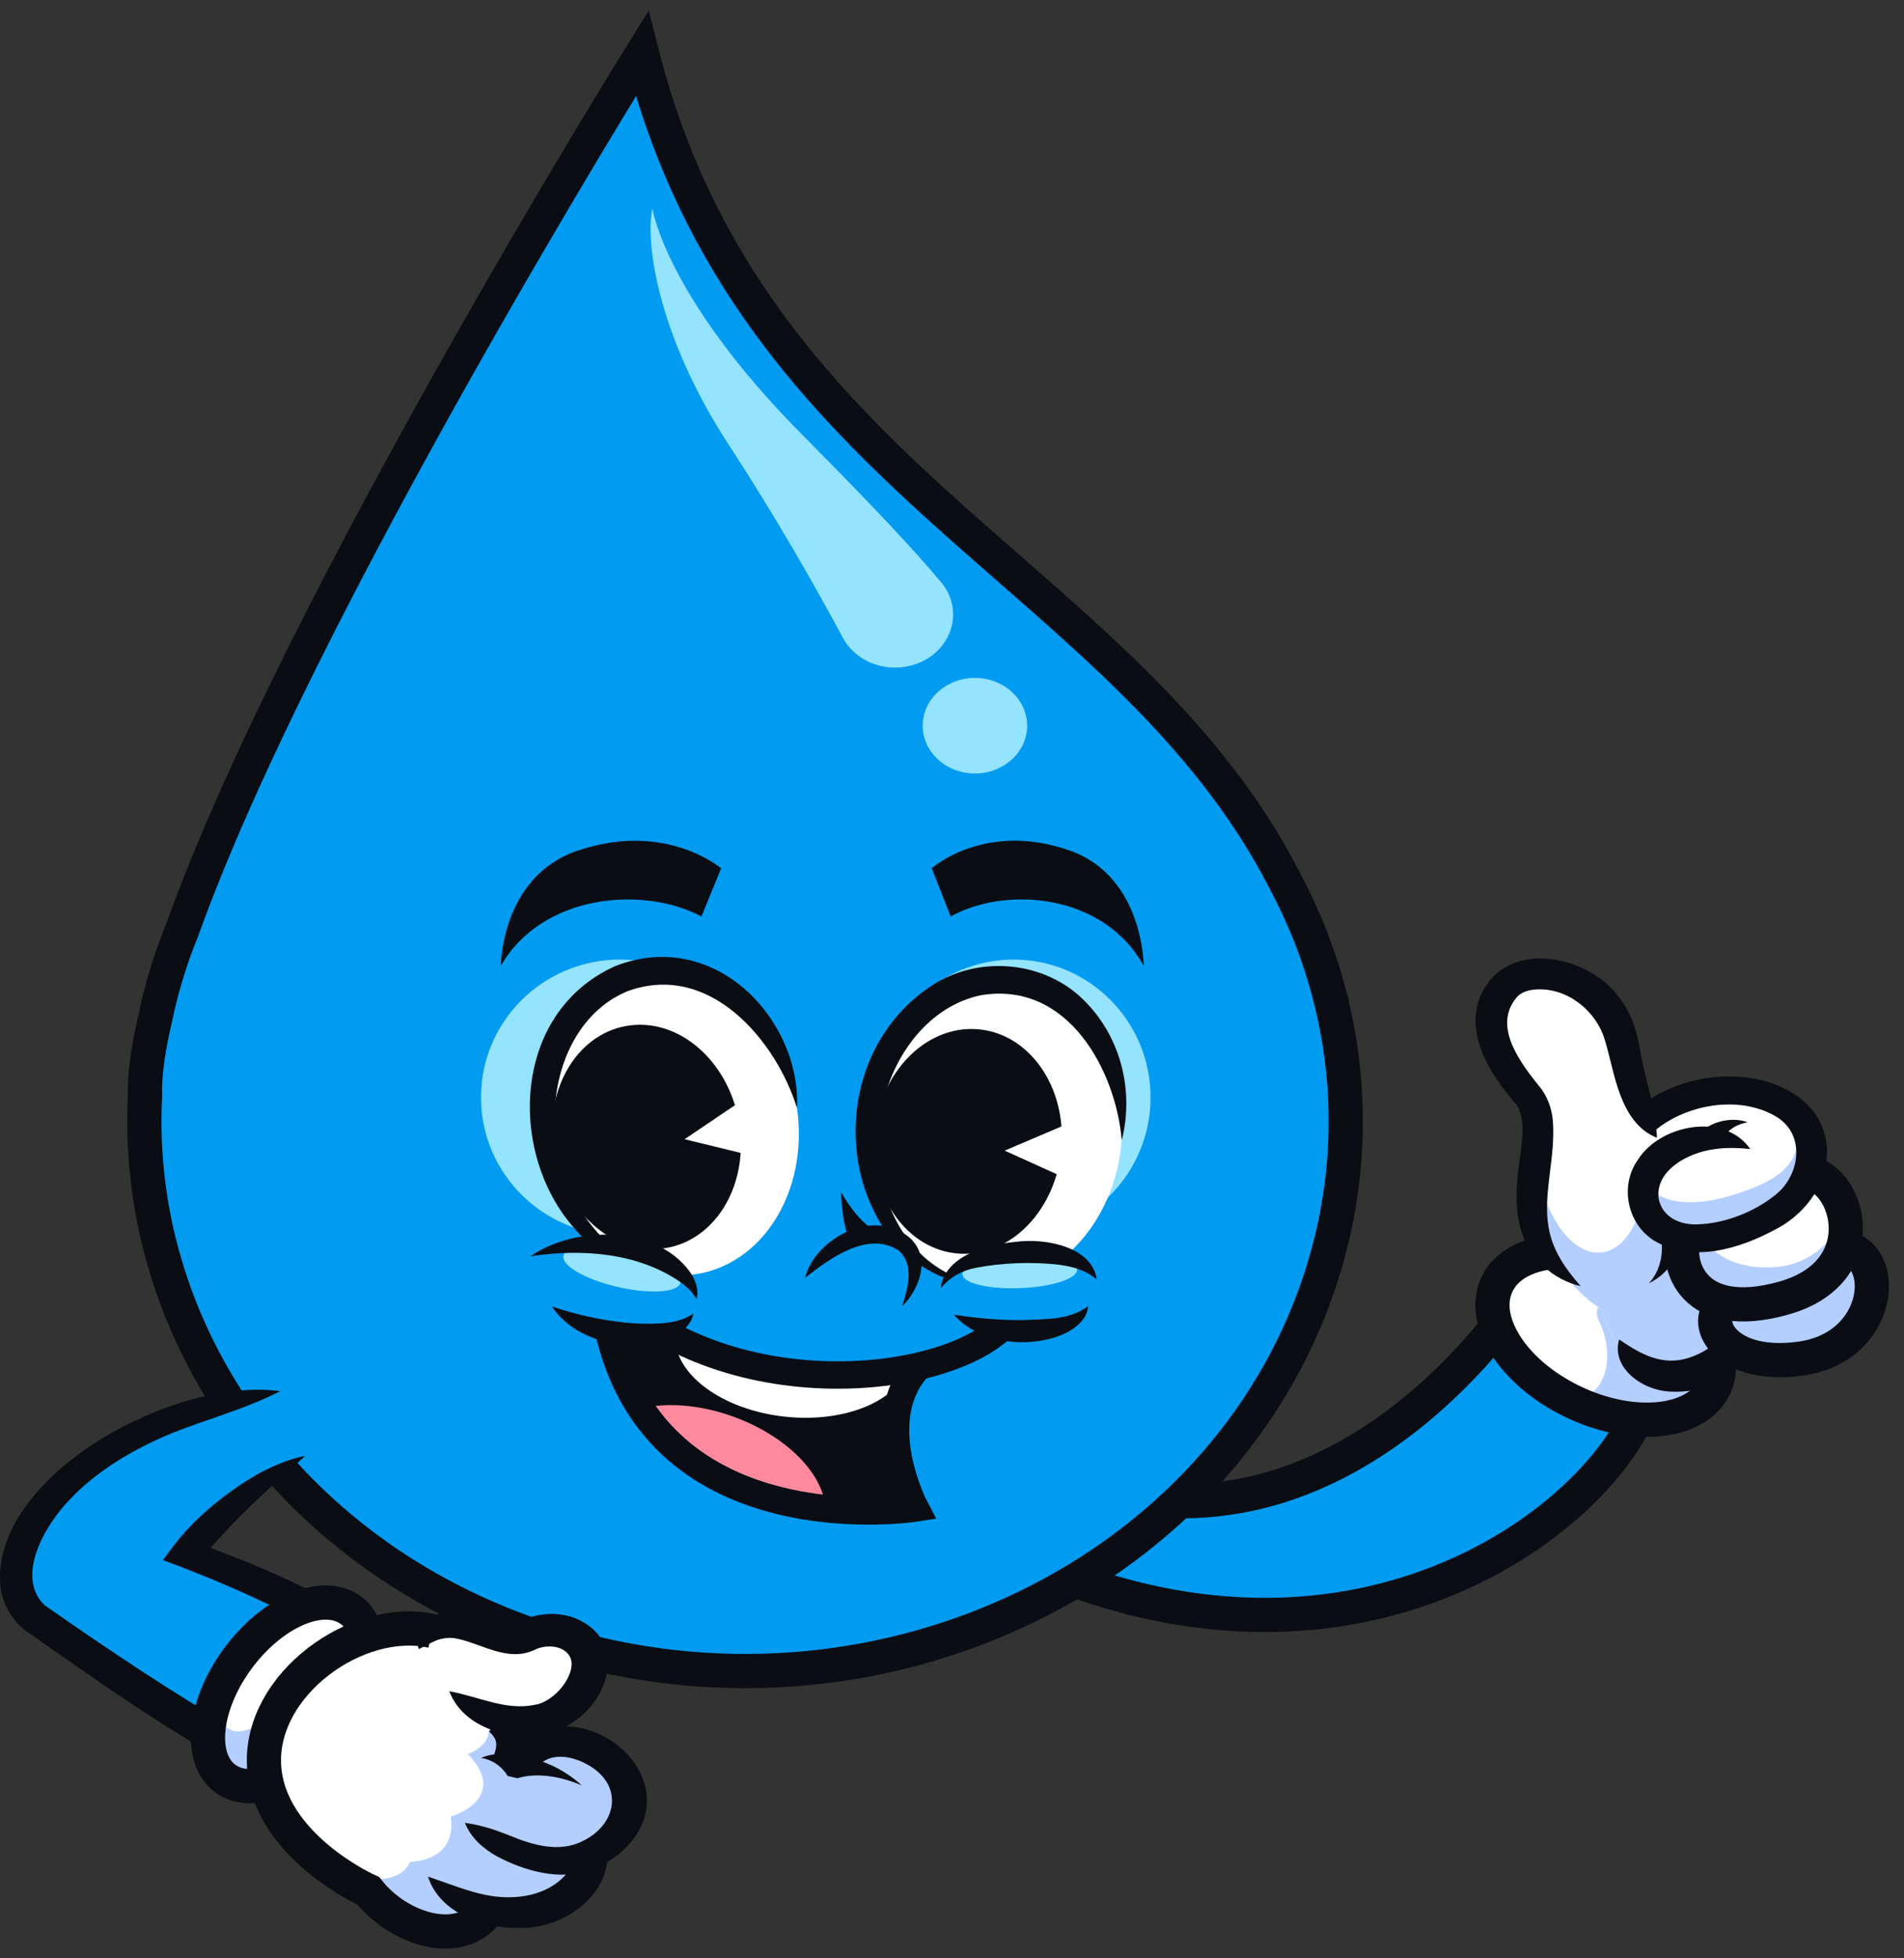 <svg width="71" height="73" viewBox="0 0 71 73" fill="none" xmlns="http://www.w3.org/2000/svg">
<rect x="0" y="0" width="71" height="73" fill="#333333" stroke="none"/>
<path fill-rule="evenodd" clip-rule="evenodd" d="M38.355 58.224C52.24 64.368 61.986 54.563 61.461 50.871C60.936 47.179 57.511 47.07 57.511 47.07C57.511 47.07 51.377 57.961 41.264 55.635L38.355 58.224Z" fill="#019BF1"/>
<path fill-rule="evenodd" clip-rule="evenodd" d="M38.355 58.224C52.24 64.368 61.986 54.563 61.461 50.871C60.936 47.179 57.511 47.07 57.511 47.07C57.511 47.07 51.377 57.961 41.264 55.635L38.355 58.224Z" stroke="#0A0D14" stroke-width="1.276" stroke-miterlimit="10"/>
<path fill-rule="evenodd" clip-rule="evenodd" d="M49.588 37.114C49.584 37.1 49.579 37.086 49.575 37.073C49.192 35.604 48.633 34.182 47.912 32.833C42.019 21.33 27.995 17.951 23.942 2C23.942 2 11.11 22.599 6.798 34.656C6.642 35.038 6.498 35.427 6.365 35.82C6.117 36.564 5.919 37.312 5.766 38.06C5.514 39.142 5.383 40.092 5.408 40.868C5.408 40.868 5.408 40.868 5.408 40.87C4.944 49.995 11.247 58.602 21.241 61.393C33.068 64.698 45.587 58.608 49.201 47.791C50.402 44.196 50.467 40.53 49.586 37.116L49.588 37.114Z" fill="#019BF1"/>
<path d="M23.126 46.05C25.993 46.05 28.317 43.748 28.317 40.909C28.317 38.07 25.993 35.769 23.126 35.769C20.259 35.769 17.936 38.07 17.936 40.909C17.936 43.748 20.259 46.05 23.126 46.05Z" fill="#94E3FF"/>
<path d="M37.797 46.05C40.617 46.05 42.904 43.748 42.904 40.909C42.904 38.07 40.617 35.769 37.797 35.769C34.976 35.769 32.69 38.07 32.69 40.909C32.69 43.748 34.976 46.05 37.797 46.05Z" fill="#94E3FF"/>
<path fill-rule="evenodd" clip-rule="evenodd" d="M24.329 7.779C24.329 7.779 24.827 11.086 29.93 16.221C32.579 18.887 34.12 20.539 35.094 21.703C36.024 22.814 35.438 24.431 33.965 24.812C32.96 25.072 31.895 24.639 31.435 23.782C30.565 22.165 29.036 19.428 27.188 16.602C24.406 12.343 24.073 8.84 24.329 7.779Z" fill="#94E3FF"/>
<path fill-rule="evenodd" clip-rule="evenodd" d="M38.301 27.118C38.261 28.1 37.358 28.867 36.283 28.832C35.208 28.795 34.37 27.968 34.408 26.986C34.449 26.003 35.352 25.236 36.427 25.271C37.502 25.309 38.34 26.135 38.301 27.118Z" fill="#94E3FF"/>
<path fill-rule="evenodd" clip-rule="evenodd" d="M49.588 37.114C49.584 37.1 49.579 37.086 49.575 37.073C49.192 35.604 48.633 34.182 47.912 32.833C42.019 21.33 27.995 17.951 23.942 2C23.942 2 11.11 22.599 6.798 34.656C6.642 35.038 6.498 35.427 6.365 35.82C6.117 36.564 5.919 37.312 5.766 38.06C5.514 39.142 5.383 40.092 5.408 40.868C5.408 40.868 5.408 40.868 5.408 40.87C4.944 49.995 11.247 58.602 21.241 61.393C33.068 64.698 45.587 58.608 49.201 47.791C50.402 44.196 50.467 40.53 49.586 37.116L49.588 37.114Z" stroke="#0A0D14" stroke-width="1.276" stroke-miterlimit="10"/>
<path fill-rule="evenodd" clip-rule="evenodd" d="M22.675 49.52C24.479 57.716 34.126 56.216 34.126 56.216C34.126 56.216 32.387 52.915 34.27 50.925C34.27 50.925 30.298 52.295 24.707 49.623L22.675 49.522V49.52Z" fill="#0A0D14"/>
<path fill-rule="evenodd" clip-rule="evenodd" d="M33.85 51.036C32.728 51.291 29.466 51.747 25.174 49.835C25.163 51.226 26.895 52.526 29.193 52.8C31.396 53.061 33.354 52.287 33.847 51.036H33.85Z" fill="white"/>
<path fill-rule="evenodd" clip-rule="evenodd" d="M30.778 56.236C30.729 55.033 29.49 53.673 27.615 52.911C26.291 52.373 24.937 52.254 23.9 52.503C25.631 55.124 28.514 55.991 30.781 56.236H30.778Z" fill="#FF8AA0"/>
<path d="M22.675 49.52C24.479 57.716 34.126 56.216 34.126 56.216C34.126 56.216 32.387 52.915 34.27 50.925" stroke="#0A0D14" stroke-width="1.021" stroke-miterlimit="10"/>
<path d="M23.196 48.562C28.254 52.853 37.047 51.382 37.989 48.562" stroke="#0A0D14" stroke-width="1.021" stroke-miterlimit="10"/>
<path fill-rule="evenodd" clip-rule="evenodd" d="M32.343 41.905C32.104 45.047 34.033 47.727 36.651 47.894C39.271 48.061 41.587 45.65 41.828 42.51C42.066 39.368 40.138 36.688 37.52 36.521C34.9 36.354 32.584 38.765 32.343 41.905Z" fill="white"/>
<path d="M41.83 42.51C41.618 39.964 39.858 36.544 36.569 37.1C34.62 37.52 33.375 39.307 32.956 41.011C32.235 43.656 33.332 47.34 36.655 47.894C34.965 47.919 33.449 46.759 32.721 45.399C31.185 42.628 31.807 38.726 34.661 36.797C36.466 35.555 39.027 35.81 40.503 37.372C41.839 38.754 42.28 40.734 41.83 42.51Z" fill="#0A0D14"/>
<path fill-rule="evenodd" clip-rule="evenodd" d="M32.604 42.325C32.428 44.637 33.847 46.608 35.773 46.732C37.7 46.856 39.405 45.082 39.583 42.77C39.759 40.458 38.339 38.486 36.413 38.363C34.487 38.239 32.782 40.013 32.604 42.325Z" fill="#0A0D14"/>
<path fill-rule="evenodd" clip-rule="evenodd" d="M39.814 43.955L37.464 42.892L39.917 41.847L39.814 43.955Z" fill="white"/>
<path fill-rule="evenodd" clip-rule="evenodd" d="M20.292 42.428C20.738 45.549 23.212 47.828 25.814 47.517C28.418 47.206 30.166 44.422 29.72 41.301C29.274 38.18 26.801 35.901 24.199 36.212C21.594 36.523 19.846 39.307 20.292 42.428Z" fill="white"/>
<path d="M29.718 41.301C28.959 38.843 26.492 35.81 23.388 36.954C21.567 37.72 20.736 39.696 20.693 41.441C20.56 44.165 22.435 47.577 25.812 47.517C24.163 47.847 22.423 46.986 21.416 45.784C18.945 43.005 19.067 37.767 22.93 36.018C26.67 34.549 29.876 38.035 29.718 41.299V41.301Z" fill="#0A0D14"/>
<path fill-rule="evenodd" clip-rule="evenodd" d="M20.638 42.795C20.967 45.092 22.785 46.769 24.702 46.54C26.617 46.312 27.904 44.264 27.577 41.966C27.248 39.669 25.43 37.992 23.515 38.221C21.6 38.449 20.314 40.497 20.64 42.795H20.638Z" fill="#0A0D14"/>
<path fill-rule="evenodd" clip-rule="evenodd" d="M28.059 43.083L25.527 42.467L27.704 40.998L28.059 43.083Z" fill="white"/>
<path fill-rule="evenodd" clip-rule="evenodd" d="M25.948 48.753C25.709 49.602 24.168 49.975 22.503 49.584C20.841 49.192 19.685 48.187 19.924 47.338C20.163 46.489 21.704 46.116 23.366 46.507C25.029 46.899 26.184 47.904 25.946 48.753H25.948Z" fill="#019BF1"/>
<path fill-rule="evenodd" clip-rule="evenodd" d="M25.371 47.826C25.269 48.187 24.213 48.25 23.008 47.968C21.805 47.686 20.912 47.163 21.014 46.802C21.115 46.441 22.172 46.378 23.377 46.66C24.58 46.942 25.472 47.465 25.371 47.826Z" fill="#94E3FF"/>
<path d="M25.857 48.963C25.78 49.462 25.235 49.814 24.748 49.971C23.282 50.424 21.394 49.946 20.585 48.704C21.067 48.866 21.509 48.986 21.955 49.083C22.824 49.268 23.703 49.384 24.586 49.334C25.046 49.301 25.467 49.237 25.857 48.963Z" fill="#0A0D14"/>
<path d="M19.787 46.829C21.508 45.63 24.646 45.691 25.814 47.544C25.964 47.816 26.059 48.137 25.973 48.428C25.825 48.168 25.631 47.985 25.417 47.824C23.835 46.703 21.713 46.534 19.787 46.829Z" fill="#0A0D14"/>
<path fill-rule="evenodd" clip-rule="evenodd" d="M40.968 47.976C41.006 48.757 39.715 49.445 38.084 49.513C36.451 49.581 35.097 49.004 35.056 48.224C35.018 47.443 36.309 46.755 37.94 46.687C39.574 46.618 40.927 47.195 40.968 47.976Z" fill="#019BF1"/>
<path fill-rule="evenodd" clip-rule="evenodd" d="M40.166 47.327C40.182 47.659 39.238 47.968 38.057 48.018C36.877 48.067 35.906 47.838 35.888 47.507C35.872 47.175 36.816 46.866 37.997 46.816C39.177 46.767 40.148 46.996 40.166 47.327Z" fill="#94E3FF"/>
<path d="M40.57 48.689C40.565 49.167 40.076 49.546 39.637 49.742C38.312 50.296 36.505 50.068 35.568 49.007C36.474 49.147 37.292 49.215 38.177 49.209C39.004 49.167 39.898 49.206 40.57 48.691V48.689Z" fill="#0A0D14"/>
<path d="M35.078 48.02C35.225 46.821 36.772 46.396 37.878 46.291C38.985 46.143 40.724 46.472 40.897 47.694C40.456 47.321 39.976 47.216 39.482 47.144C38.489 47.031 37.36 47.07 36.383 47.261C35.849 47.369 35.425 47.608 35.08 48.02H35.078Z" fill="#0A0D14"/>
<path d="M30.023 47.632C30.381 46.178 32.611 44.95 33.972 46.184C34.717 46.93 34.274 48.081 33.641 48.689C33.855 48.02 34.114 47.134 33.501 46.608C32.338 45.869 30.93 46.923 30.023 47.632Z" fill="#0A0D14"/>
<path fill-rule="evenodd" clip-rule="evenodd" d="M31.683 46.223C31.375 45.545 31.363 44.441 31.363 44.441C31.363 44.441 32.073 45.727 32.78 45.916L31.683 46.223Z" fill="#0A0D14"/>
<path fill-rule="evenodd" clip-rule="evenodd" d="M39.899 31.71C36.738 30.585 34.744 32.367 34.744 32.367L35.452 34.162C37.544 33.006 41.163 33.325 42.647 35.996C42.647 35.996 42.647 32.687 39.901 31.708L39.899 31.71Z" fill="#0A0D14"/>
<path fill-rule="evenodd" clip-rule="evenodd" d="M21.533 31.71C18.679 32.687 18.679 35.998 18.679 35.998C20.22 33.326 23.98 33.007 26.156 34.164L26.89 32.37C26.89 32.37 24.82 30.588 21.535 31.713L21.533 31.71Z" fill="#0A0D14"/>
<path d="M63.905 51.755C63.202 53.103 60.827 53.315 58.604 52.227C56.38 51.139 55.148 49.165 55.851 47.818C56.554 46.47 58.928 46.258 61.152 47.346C63.375 48.434 64.608 50.408 63.905 51.755Z" fill="white"/>
<path d="M58.138 51.976C58.289 52.064 58.442 52.149 58.604 52.227C60.828 53.315 63.202 53.103 63.905 51.755C64.412 50.785 63.912 49.491 62.763 48.436C60.945 48.222 59.133 48.232 59.625 49.239C60.402 50.832 59.647 52.623 58.138 51.976Z" fill="#B3CEFF"/>
<path d="M63.905 51.755C63.202 53.103 60.827 53.315 58.604 52.227C56.38 51.139 55.148 49.165 55.851 47.818C56.554 46.47 58.928 46.258 61.152 47.346C63.375 48.434 64.608 50.408 63.905 51.755Z" stroke="#0A0D14" stroke-width="1.276" stroke-miterlimit="10"/>
<path d="M68.911 46.419C68.951 46.172 69.021 45.519 68.651 44.801C68.3 44.122 67.748 43.763 67.516 43.627C67.507 43.322 67.39 38.82 61.152 41.567C61.152 41.567 60.821 36.83 57.671 36.447C54.981 36.119 55.006 39.356 56.617 40.522C58.209 41.674 57.592 43.532 57.166 44.416C57.248 45.1 57.678 47.56 59.775 48.838C59.775 48.838 60.016 50.57 61.823 51.207C61.922 51.224 62.017 51.236 62.109 51.242C62.548 51.12 63.033 51.028 63.499 50.958C64.123 50.618 64.412 50.105 64.412 50.105L64.7 50.22C65.892 50.694 67.264 50.686 68.415 50.134C68.942 49.88 69.415 49.524 69.704 49.019C70.681 47.311 68.913 46.419 68.913 46.419H68.911Z" fill="white"/>
<path d="M68.91 46.419C68.941 46.227 68.991 45.786 68.835 45.263C68.412 46.196 67.556 47.144 66.175 47.235C64.136 47.369 63.498 46.147 63.498 46.147C66.84 46.118 67.515 43.627 67.515 43.627C67.511 43.485 67.484 42.447 66.837 41.643C67.204 42.48 67.193 43.532 65.492 44.233C62.273 45.558 61.439 44.212 61.439 44.212L61.277 44.68C60.574 47.696 58.197 47.235 57.38 43.916C57.31 44.103 57.238 44.272 57.168 44.416C57.249 45.1 57.679 47.56 59.777 48.838C59.777 48.838 60.018 50.57 61.825 51.207C61.924 51.224 62.018 51.236 62.111 51.242C62.55 51.121 63.034 51.028 63.501 50.958C64.125 50.618 64.413 50.105 64.413 50.105L64.701 50.22C65.893 50.694 67.265 50.686 68.416 50.134C68.944 49.88 69.417 49.524 69.705 49.019C70.683 47.311 68.914 46.419 68.914 46.419H68.91Z" fill="#B3CEFF"/>
<path d="M66.699 41.694C66.661 41.602 66.631 41.55 66.631 41.55L66.699 41.694Z" fill="#B3CEFF"/>
<path d="M61.792 42.416C60.375 41.851 60.215 39.966 59.843 38.765C59.541 37.726 58.498 36.822 57.298 36.882C57.016 36.9 56.764 36.968 56.584 37.147C55.696 38.155 56.541 39.401 57.248 40.306C57.286 40.349 57.37 40.46 57.406 40.504C57.712 40.866 57.874 41.359 57.906 41.789C58.016 43.124 57.528 44.503 57.744 45.731C57.877 46.571 58.343 47.261 58.944 47.944C57.908 47.706 57.039 46.901 56.75 45.947C56.446 45.034 56.552 44.021 56.683 43.11C56.755 42.496 56.867 41.917 56.653 41.373C56.604 41.254 56.536 41.159 56.453 41.06C55.329 39.776 54.337 37.953 55.642 36.443C56.906 35.12 59.325 35.822 60.287 37.067C60.814 37.683 61.044 38.421 61.164 39.171C61.353 40.275 61.74 41.289 61.788 42.418L61.792 42.416Z" fill="#0A0D14"/>
<path d="M60.974 41.361C62.15 40.403 63.79 39.927 65.351 40.201C66.412 40.366 67.529 40.971 67.926 41.958C68.557 43.433 67.656 45.084 66.214 45.825C64.873 46.549 63.084 47.111 61.643 46.223C60.642 45.556 60.413 44.159 61.077 43.234C61.893 41.921 64.308 41.445 65.265 42.83C64.747 42.782 64.326 42.776 63.934 42.838C62.936 42.96 61.728 43.642 61.848 44.657C61.956 45.308 62.555 45.665 63.292 45.64C64.346 45.615 65.533 45.137 66.322 44.441C67.151 43.677 67.293 42.232 66.209 41.61C64.851 40.821 62.931 41.161 61.755 42.109L60.976 41.365L60.974 41.361Z" fill="#0A0D14"/>
<path d="M65.173 41.837C64.666 41.917 64.274 42.228 64.15 42.667L63.413 42.193C63.866 41.795 64.6 41.62 65.173 41.837Z" fill="#0A0D14"/>
<path d="M62.799 46.118C62.474 47.111 63.094 49.34 66.496 48.395C69.895 47.449 69.01 44.02 67.433 43.703" stroke="#0A0D14" stroke-width="1.276" stroke-miterlimit="10"/>
<path d="M62.819 46.009C62.648 46.748 62.233 47.484 61.485 47.836C61.952 47.344 62.051 46.619 61.918 46.007H62.819V46.009Z" fill="#0A0D14"/>
<path d="M64.426 48.576C63.346 48.994 64.088 51.069 67.147 50.645C70.206 50.218 70.463 46.72 68.728 46.503" stroke="#0A0D14" stroke-width="1.276" stroke-miterlimit="10"/>
<path d="M60.376 49.93C61.354 50.603 62.192 50.997 63.298 50.49C63.593 50.358 63.848 50.181 64.035 49.981L65.046 50.437C64.598 51.44 63.44 51.936 62.318 51.875C61.239 51.846 60.07 50.98 60.378 49.93H60.376Z" fill="#0A0D14"/>
<path fill-rule="evenodd" clip-rule="evenodd" d="M11.937 52.534C11.653 52.039 11.053 51.763 10.452 51.858C1.294 53.325 -0.733 58.886 1.35 60.345C3.509 61.855 10.465 66.713 12.155 66.592C13.842 66.47 15.911 62.784 13.471 61.08C11.031 59.376 6.931 57.922 6.931 57.922C6.931 57.922 8.726 55.61 11.382 54.265C12.051 53.925 12.295 53.154 11.937 52.534Z" fill="#019BF1"/>
<path d="M10.452 51.858C9.037 52.581 7.607 52.917 6.179 53.521C4.831 54.106 3.563 54.877 2.59 55.909C1.668 56.863 0.567 58.766 1.657 59.834C4.027 61.49 6.444 63.105 8.952 64.57C9.945 65.11 10.905 65.712 11.993 65.967C12.293 66.013 12.577 65.819 12.883 65.545C13.832 64.644 14.386 62.889 13.442 61.863C12.888 61.313 12.142 60.944 11.453 60.542C9.747 59.621 7.911 58.834 6.075 58.154L6.474 57.623C7.084 56.821 7.816 56.17 8.643 55.571C9.456 54.986 10.367 54.485 11.385 54.265C10.324 55.239 9.256 56.15 8.303 57.205C7.99 57.538 7.677 57.895 7.391 58.22L7.136 57.442C9.265 58.196 11.344 59.073 13.261 60.231C15.334 61.315 15.726 63.353 14.717 65.232C14.188 66.196 13.235 67.272 11.908 67.197C11.468 67.148 11.052 67.002 10.668 66.843C8.972 66.112 7.51 65.17 5.989 64.216C4.511 63.27 3.076 62.277 1.653 61.276L1.121 60.899C0.407 60.466 0.006 59.628 0.001 58.896C-0.105 54.92 6.523 51.31 10.457 51.86L10.452 51.858Z" fill="#0A0D14"/>
<path d="M8.208 62.782C7.014 65.547 8.188 66.662 9.929 66.427C9.929 66.427 10.468 69.206 13.735 70.486C13.735 70.486 16.278 73.411 18.143 71.118C18.143 71.118 21.061 72.321 22.325 68.942C22.325 68.942 24.728 67.535 22.8 65.59C20.872 63.645 19.34 65.763 19.34 65.763L18.842 64.086C18.842 64.086 21.556 64.181 21.912 62.506C22.268 60.831 20.464 60.736 19.619 60.994C18.776 61.251 17.29 60.258 16.048 60.765C16.048 60.765 14.861 60.524 13.716 60.903C13.716 60.903 11.838 57.512 8.204 62.782H8.208Z" fill="white"/>
<path d="M8.073 63.116C7.133 65.584 8.215 66.608 9.828 66.439C9.828 65.001 10.175 63.911 10.175 63.911C10.175 63.911 8.109 65.765 8.073 63.116Z" fill="#B3CEFF"/>
<path d="M19.395 64.066L17.998 63.86C18.737 64.972 17.442 65.384 17.442 65.384C19.052 67.055 16.811 67.719 16.811 67.719C17.049 69.421 15.288 69.402 15.288 69.402C14.747 70.706 11.584 70.098 10.232 67.033C10.232 67.033 10.201 67.053 10.145 67.09C10.516 67.993 11.469 69.6 13.733 70.488C13.733 70.488 16.277 73.413 18.142 71.12C18.142 71.12 21.06 72.323 22.323 68.945C22.323 68.945 24.727 67.537 22.799 65.592C20.87 63.648 19.338 65.766 19.338 65.766L18.84 64.088C18.84 64.088 19.064 64.097 19.392 64.068L19.395 64.066Z" fill="#B3CEFF"/>
<path d="M17.942 65.53C18.411 65.318 19.003 65.361 19.495 65.561L19.132 65.477C20.11 65.481 21.022 65.945 21.7 66.556C20.963 66.239 20.078 66.054 19.292 66.287L18.929 66.202C18.733 65.868 18.379 65.6 17.942 65.53Z" fill="#0A0D14"/>
<path d="M19.098 66.079C18.688 65.182 19.792 64.434 20.643 64.36C22.926 64.125 24.944 66.369 23.788 68.304C23.394 68.963 22.763 69.416 22.063 69.688C20.907 70.137 19.544 69.738 18.535 69.2C18.019 68.912 17.568 68.52 17.334 67.951C17.985 68.038 18.49 68.221 18.983 68.415C19.862 68.78 20.862 69.076 21.736 68.625C23.013 68.003 23.248 66.573 21.979 65.821C21.412 65.477 20.634 65.316 20.155 65.745C20.155 65.741 20.143 65.745 20.15 65.732C20.155 65.72 20.143 65.714 20.143 65.699C20.143 65.683 20.137 65.666 20.123 65.654L19.098 66.081V66.079Z" fill="#0A0D14"/>
<path d="M22.658 69.126C22.669 70.653 21.096 71.839 19.499 71.866C18.044 71.932 16.39 71.304 15.96 69.956C17.179 70.358 18.159 70.84 19.391 70.7C20.452 70.582 21.306 69.993 21.538 69.017L22.658 69.126Z" fill="#0A0D14"/>
<path d="M18.218 71.198C17.173 72.682 14.852 71.907 13.737 70.488C13.737 70.488 9.997 68.817 9.846 65.8C9.695 62.786 13.316 60.176 16.114 60.798" stroke="#0A0D14" stroke-width="1.276" stroke-miterlimit="10"/>
<path d="M18.982 65.734C19.284 65.011 19.151 64.507 18.662 64.07" stroke="#0A0D14" stroke-width="1.276" stroke-miterlimit="10"/>
<path d="M16.753 63.042C17.911 63.262 18.86 63.773 19.945 63.55C20.698 63.435 21.495 62.411 21.279 61.816C21.09 61.34 20.392 61.272 19.934 61.502C18.907 61.991 17.88 61.212 16.933 61.064C16.724 61.041 16.6 61.059 16.404 61.105C16.213 61.156 15.967 61.297 15.62 61.472C15.496 61.132 15.559 60.771 15.841 60.464C16.654 59.671 17.972 60.31 18.875 60.491C19.033 60.516 19.209 60.547 19.308 60.483C20.02 60.093 20.975 60.031 21.716 60.45C23.363 61.36 22.651 63.447 21.273 64.257C19.79 65.16 17.346 64.649 16.753 63.039V63.042Z" fill="#0A0D14"/>
<path d="M9.869 66.517C9.371 66.635 8.905 66.6 8.529 66.383C7.422 65.749 7.515 63.791 8.736 62.011C9.957 60.231 11.842 59.302 12.949 59.937C13.323 60.151 13.559 60.516 13.661 60.973" stroke="#0A0D14" stroke-width="1.276" stroke-miterlimit="10"/>
</svg>
